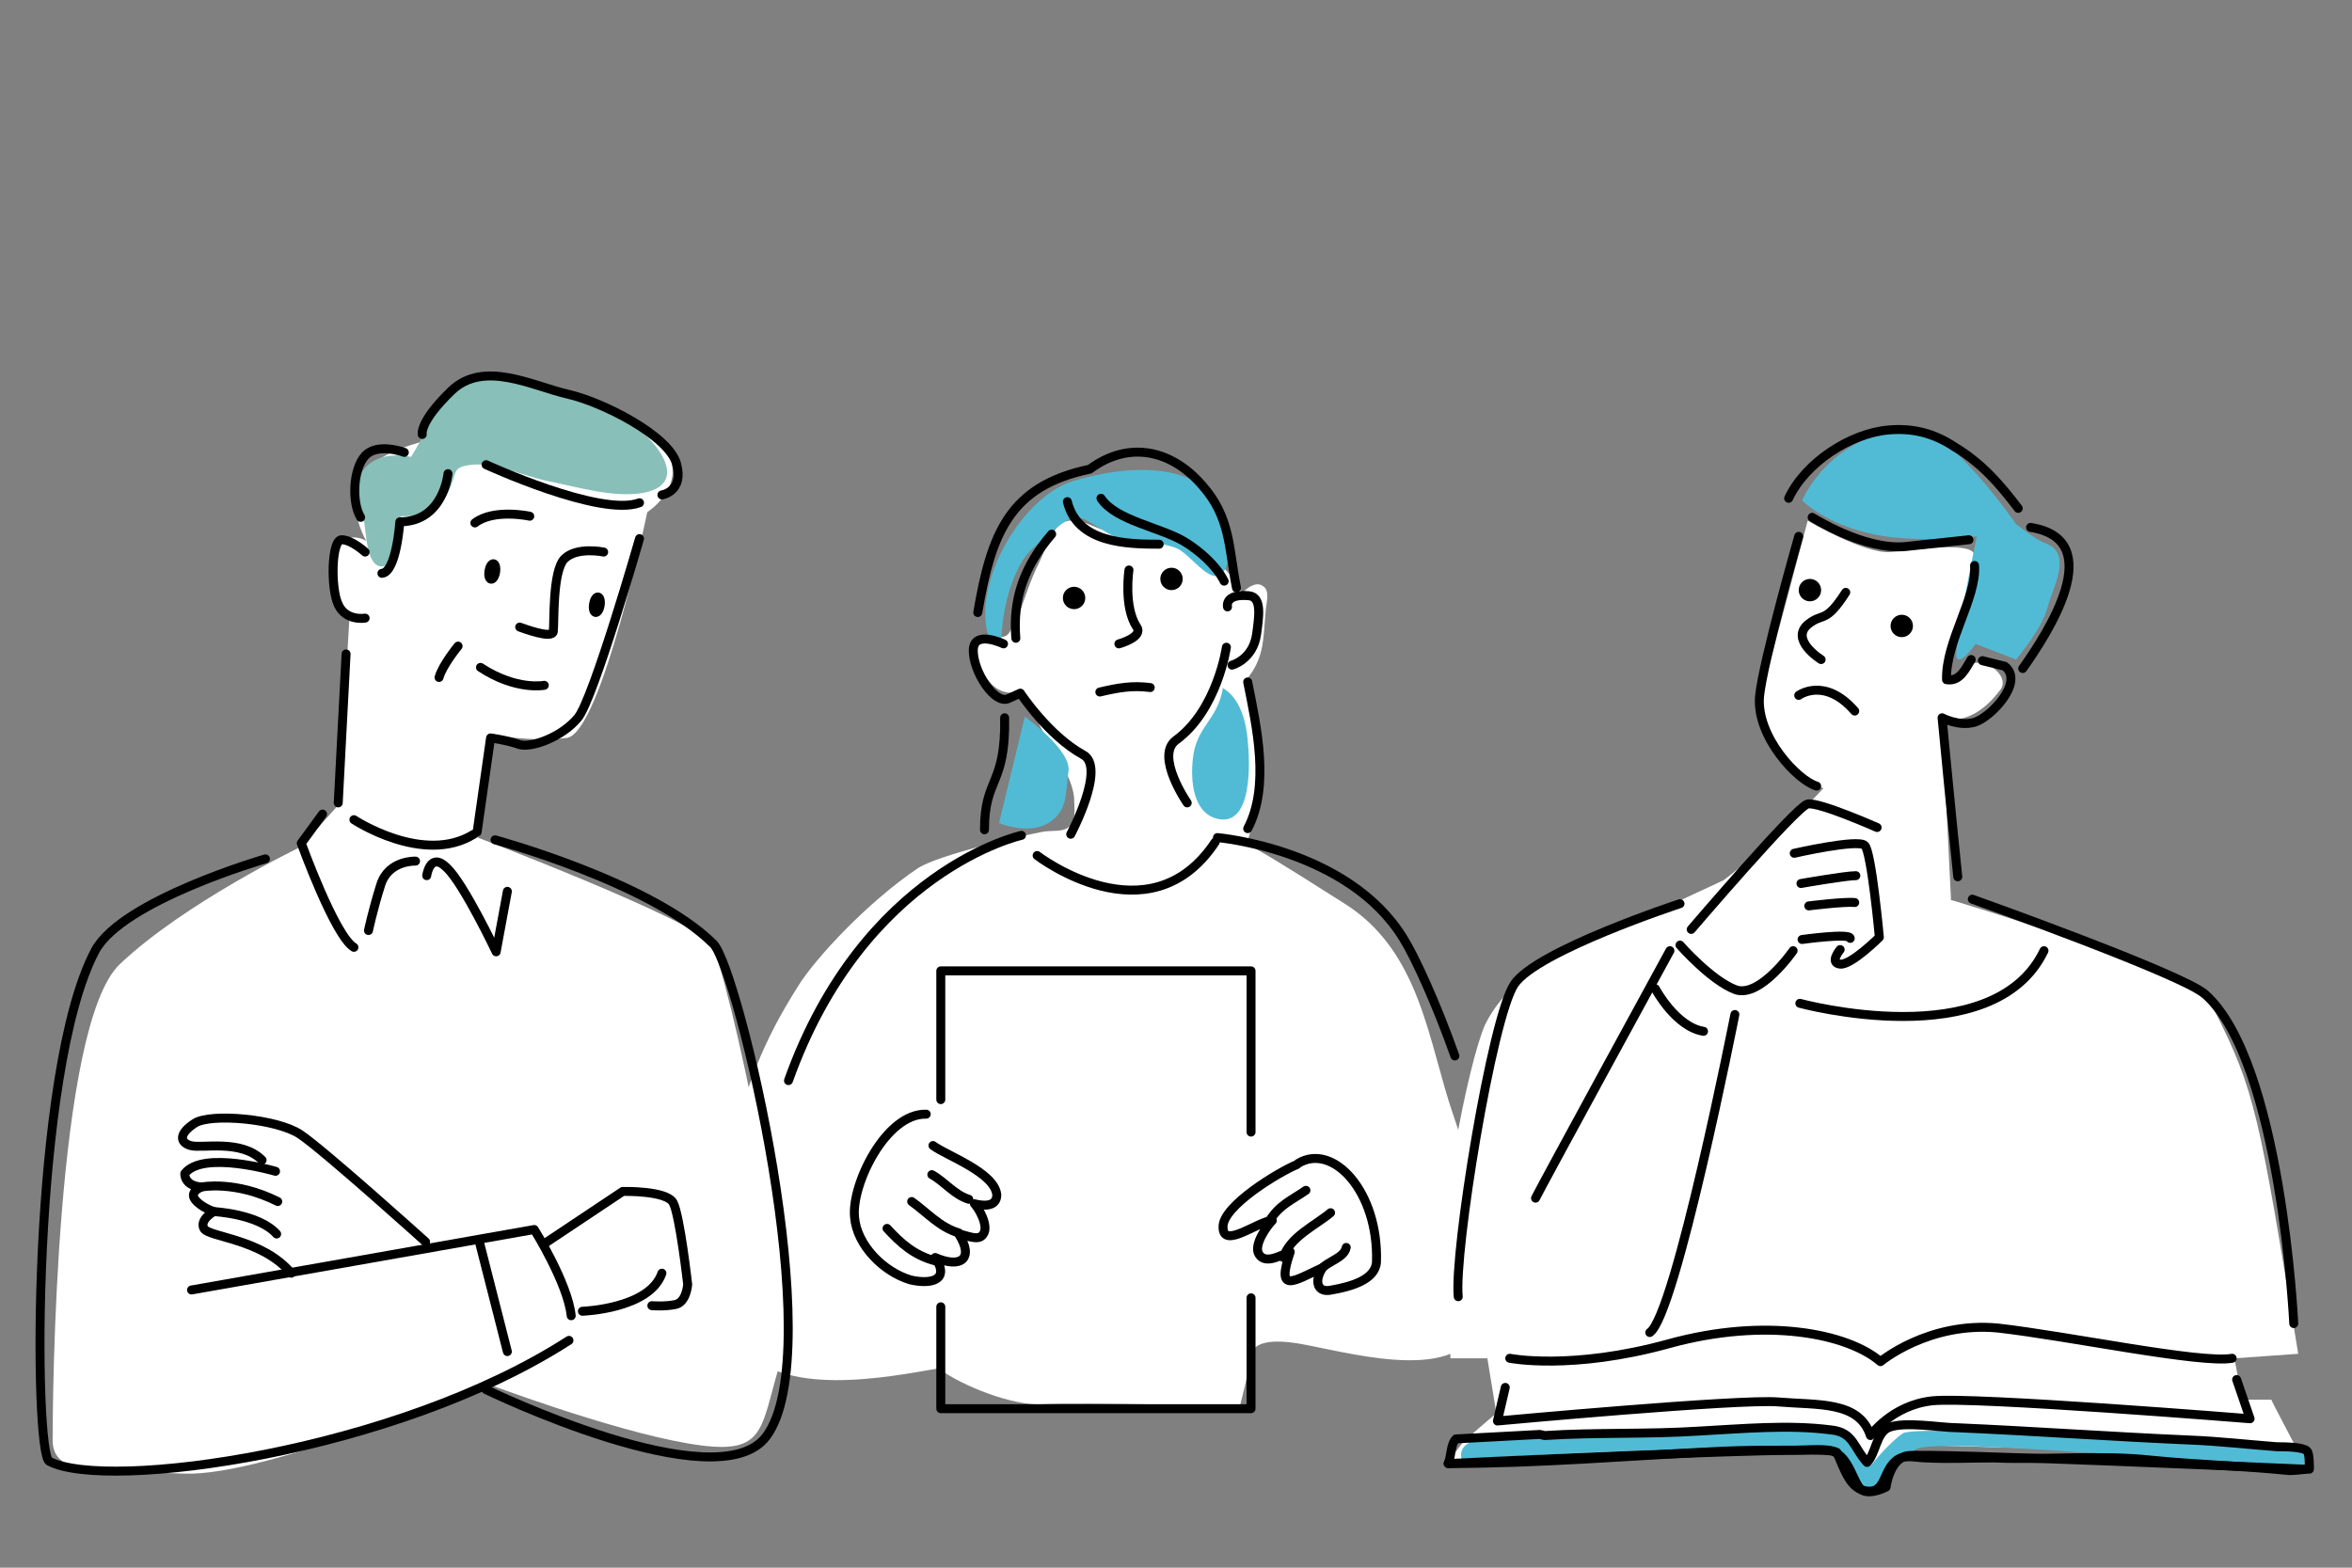 <?xml version="1.0" encoding="UTF-8"?>
<svg xmlns="http://www.w3.org/2000/svg" width="210" height="140" version="1.1" viewBox="0 0 210 140">
  <rect x="0" y="0" width="210" height="140" fill="#808080" stroke="none"/>
  <defs>
    <style>
      .cls-1, .cls-2 {
        isolation: isolate;
      }

      .cls-2 {
        mix-blend-mode: multiply;
      }

      .cls-2, .cls-3, .cls-4 {
        stroke-width: .8px;
      }

      .cls-2, .cls-3, .cls-4, .cls-5, .cls-6 {
        stroke: #000;
        stroke-linecap: round;
        stroke-linejoin: round;
      }

      .cls-2, .cls-4, .cls-5, .cls-6 {
        fill: none;
      }

      .cls-7 {
        fill: #fff;
      }

      .cls-8 {
        fill: #88bfb8;
      }

      .cls-5 {
        stroke-width: .8px;
      }

      .cls-6 {
        stroke-width: .8px;
      }

      .cls-9 {
        fill: #51bbd5;
      }
    </style>
  </defs>
  <!-- Generator: Adobe Illustrator 28.7.1, SVG Export Plug-In . SVG Version: 1.2.0 Build 142)  -->
  <g>
    <g id="_レイヤー_1" data-name="レイヤー_1">
      <g class="cls-1">
        <g id="a">
          <path class="cls-7" d="M174.3,80.4s21.7,6.4,23.4,9.8c3.7,7.3,4,9.4,7.5,30.7l-5.7.4.7,3.7h2.6c0,.1,2.6,5,2.6,5l-36-1-2.5,3.5-2.5-3.1-35,1,1.3-1.7,2.9-2.5-.8-4.9h-3.3s-.1-6.1-.4-7.2c-1-4.1,2-19.3,3.5-22.6,1.4-2.9,4.9-6.2,10.8-8.2,1.6-.5,10.5-4.7,10.5-4.7,0,0,2.1-1.6,4.1-3.4s4.8-4.8,4.8-4.8c0,0-7-3.1-5.6-8.2s4.2-15.7,4.2-15.7c0,0,5.1,3,7.4,2.8s7.4-1,7.5.3-2.7,11.4-2.7,11.4c0,0,.8.2,2.1-1.4,1.1-1.3,3.9.7,2.9,2-2.7,3.6-5.2,2.5-5.2,2.5l.8,16.3h0Z"/>
          <path class="cls-9" d="M166.4,133.4c-1.1-.2.3-2.5-2.6-3.7s-33.3.6-33.3.6c0,0-.6-1.7,2.3-1.8,5.7-.2,29.6-.9,31-.7s3.3,3,3.3,3c0,0,1.5-1.9,2.8-2.8s36,1,36,1l-.2,2.4s-32.4-3.2-34.6-2c-2.2,1.2-3.5,4.2-4.6,3.9h0Z"/>
          <path class="cls-7" d="M90.6,55.3c-.7,2.2-.8,1.3-2.8,1.8-1.7.4-.7,2.3.3,3.5,1,1.3,1.9,1.4,3.4,1.2-.3,0,2,4.3,2.2,4.6.9,1.5,2,3.1,2.2,4.8,0,.7.2,2-.3,2.5-.6.7-1.7.4-2.6.6-2.1.4-9,2-11,3.2-4.6,3.1-9.2,8.1-10.7,10.5-3.3,5.2-4.6,8.9-6.2,15-1,3.6-2.9,11.5,1.1,17.1,3.4,4.8,13,2.9,17.6,2.1,2.1,1.6,6.8,3.4,9.3,3.2,3.8-.2,17.6.2,17.6.2,0,0,.9-3.5.9-4.1,0-2.2,3.1-1.8,5.5-1.3,3.7.7,14.4,3.6,14.9-2.7.5-5.9-.3-12.4-2.2-17.8-2.3-6.6-2.9-14.8-9.9-19.1-1.9-1.2-5.8-3.7-7.6-4.7-1.2-.6-.9-.8-.5-2.1.2-.9.4-1.6.4-2.5,0-1.8,0-3.6-.2-5.4-.2-1.1-.3-2.3-.6-3.4-.3-1.4-.4-1.4.4-2.5,1.1-1.7,1-3.3,1.2-5.3,0-.7.5-2-.3-2.4-.6-.4-1.5.3-1.8.7-.6-1.3-1.9-2.7-3-3.5-1.7-1.2-2.4-1.1-4.3-1.1-1.8,0-3.5-.5-5.2-1.1-1.1-.4-2.6-1.3-3.7-.5-.9.7-1.4,2.4-1.9,3.4-.8,1.6-1.3,3.2-1.9,4.9h0Z"/>
          <path class="cls-9" d="M88.2,56.6c-1.3-4.7,3.1-12.4,7.8-13.7,4-1.2,11.3-2.1,13.1,3,.4,1.1,1.1,4.3,0,5.3-1.1,1.1-2.9-1.9-4.2-2.3-1.7-.6-3.5-.4-5.2-.9-1.1-.4-2.5-1.7-3.5-1.8-.9,0-2.1,1.1-2.7,1.7-1.2.9-2.1,1.7-2.7,3.1-.9,1.9-1.3,4-1.4,6.1-.6,0-1.2,0-1.1-.2h0Z"/>
          <path class="cls-9" d="M109.2,61.4c-.5,3-2.4,3.4-2.7,6.4-.2,1.9,0,4.7,2.1,5.3,3.3.9,3-5.2,2.8-7-.1-1.4-.6-3.8-2.3-4.7Z"/>
          <path class="cls-4" d="M160.6,47.9s-3.2,11.2-3.5,14.3c-.3,3.6,3.4,7.5,5.1,8"/>
          <path class="cls-4" d="M177,59l2,.5c1.8,1.4-1.3,4.6-2.7,5s-2.9-.4-2.9-.4c0,0,.8,8.4,1.4,14.2"/>
          <path class="cls-9" d="M176.5,47.9s-5.8.7-9.7-.3c-3.9-.9-5.9-2.9-5.9-2.9,0,0,2.5-6.1,9.9-6.4,3.3-.1,9.2,8.5,9.2,8.5,0,0,1.9,1.5,2.6,1.7,2.5.9.7,3.9.2,5.8s-2.8,4.6-2.8,4.6l-3.6-1.4s-1.4,2-1.7,1.2,1.8-10.8,1.8-10.8h0Z"/>
          <path class="cls-4" d="M176,58.9c-.5.8-1,2-2.2,1.8-.1-3.4,2.7-7.3,2.5-10.2"/>
          <path class="cls-4" d="M180.6,59.7c2.2-3.1,7.7-11.5.7-12.6"/>
          <path class="cls-4" d="M180.2,45.4c-1.6-2.1-3.2-4-5.7-5.5-1.8-1.2-3.7-1.7-5.9-1.5-3.4.3-7.4,2.9-8.9,6.1"/>
          <path class="cls-4" d="M162.6,58.9s-2.9-1.8-1.1-3.2c1.3-1,1.5,0,3.3-2.8"/>
          <path class="cls-4" d="M160.6,62.1s2.3-1.7,5,1.4"/>
          <circle class="cls-3" cx="169.8" cy="55.9" r=".6"/>
          <circle class="cls-3" cx="161.6" cy="52.7" r=".6"/>
          <path class="cls-4" d="M89.6,57.5s-2.7-1.3-2.7.6,1.9,4.8,3.1,4.3l1.1-.5s2.5,3.8,5.6,5.5c2.1,1.1-1.1,7.1-1.1,7.1"/>
          <path class="cls-4" d="M110,59.4s1.9-.5,2.2-2.8c.2-1.5.5-3.3-.7-3.4-2.2-.2-1.9,1-1.9,1"/>
          <path class="cls-4" d="M109.5,57.8s-.8,5.6-4.5,8.3c-1.9,1.4,1,5.6,1,5.6"/>
          <path class="cls-4" d="M100.8,50.9s-.5,3.3.7,5.1c.6.9-1.6,1.5-1.6,1.5"/>
          <circle class="cls-3" cx="95.9" cy="53.4" r=".6"/>
          <circle class="cls-3" cx="104.6" cy="51.7" r=".6"/>
          <path class="cls-4" d="M95.3,44.8c.9,3.7,5.3,3.8,8.2,3.8"/>
          <path class="cls-4" d="M98.3,44.5c1.3,2,5.4,2.6,7.5,3.9,1.3.8,2.8,2.1,3.5,3.5"/>
          <path class="cls-4" d="M93.9,47.7c-2.4,2.8-3.5,5.7-3.2,9.3"/>
          <path class="cls-4" d="M87.9,74.1c0-4.7,1.9-3.9,1.8-10"/>
          <path class="cls-4" d="M87.3,54.7c1.2-7,2.8-11.3,10-12.8,3.5-2.6,7.3-1.7,10,1.4,2.6,2.9,2.4,5.7,3.1,9.2"/>
          <path class="cls-4" d="M111.4,60.9c.8,4,2,9.3,0,13.1"/>
          <path class="cls-4" d="M92.6,76.4s10,7.7,15.9-1.2"/>
          <path class="cls-4" d="M108.7,74.8s11.7,1,16.6,9c1,1.6,2.9,5.7,4.6,10.5"/>
          <path class="cls-4" d="M91.2,74.6s-14.1,3.1-20.8,21.9"/>
          <path class="cls-4" d="M115.8,104c-1.5.6-6.7,3.7-6.6,5.6,0,2,3.2-.6,4.4-.6-.5.5-1.7,2.2-1.2,3,.6,1,2.1,0,2.8-.2-1.3,3.8.3,2.6,2.9,1.4-.8,1.2-.5,2.3.8,2,1.7-.3,3.9-.9,4-2.5.2-6.3-3.9-10.7-7-8.8h0Z"/>
          <path class="cls-4" d="M113.3,109.1c.9-1.5,2-1.9,3.3-2.8"/>
          <path class="cls-4" d="M114.6,112.3c.5-1.8,2.9-2.9,4.2-4"/>
          <path class="cls-4" d="M117.7,113.8c.3-1.1,2.3-1.3,2.5-2.4"/>
          <path class="cls-4" d="M83.3,102.3c1.2.9,5.5,2.4,5.7,4.4,0,1.1-1.2,1-2,.8.4.4,1.3,2,.8,2.7-.4.7-1.5.1-2.2,0,1.4,2.2.2,3.1-2.1,2.1,1.4,2.1-.5,2.4-2.2,2-2.4-.7-4.8-3.1-5-5.6-.3-2.9,2.8-9.3,6.4-9.2"/>
          <path class="cls-4" d="M86.5,107.1c-1.3-.4-2.2-1.6-3.3-2.2"/>
          <path class="cls-4" d="M85.6,110.1c-1.7-.5-2.8-1.8-4.2-2.8"/>
          <path class="cls-4" d="M83.5,112.6c-1.9-.5-3.1-1.6-4.3-2.9"/>
          <path class="cls-4" d="M98.2,61.8c1.7-.4,2.9-.6,4.5-.4"/>
          <path class="cls-4" d="M161.8,46.2s4.7,3,8.4,2.6l5.6-.6"/>
          <polyline class="cls-4" points="111.7 115.9 111.7 125.8 84 125.8 84 116.7"/>
          <polyline class="cls-4" points="84 98.2 84 86.7 111.7 86.7 111.7 101.1"/>
          <path class="cls-4" d="M59.3,111.2s1.9-4.5,5.3-8"/>
          <path class="cls-2" d="M137.9,128.2c4.6-.3,9.2-.1,13.8-.4,3.8-.2,8-.6,11.8-.1,2,.2,2,1.6,3.2,2.9.8-.8.8-2.6,1.9-3.1,1.4-.6,4.7,0,6.1,0,6.9.3,13.9.8,20.8,1.1,2.6.1,5.2.4,7.8.6.6,0,2.4,0,2.7.4.2.2.2,1.3.2,1.6-.6,0-1.5.2-2.1.1-4-.4-8-.5-12-.9-4.6-.5-9.4,0-14.1-.2-2,0-4,.1-6,0-.8,0-1.8-.3-2.5.1-1.5.9-1,3.3-3.1,2.8-1.3-.3-1.8-2.1-2.4-3.4-.9-.4-2.5-.2-3.6-.2-2.2,0-4.5,0-6.7.1-8.1.4-16.3,1.1-24.4,1.1.3-.7.2-1.7.7-2.2l7.5-.4h0Z"/>
          <path class="cls-4" d="M176.1,80.3s18.8,6.7,20.8,8.5c6.8,6.1,7.9,29.4,7.9,29.4"/>
          <path class="cls-4" d="M150,80.7s-12.8,4.2-14.8,7.2-5.4,24-5,27.9"/>
          <path class="cls-4" d="M134.8,121.3s5.5,1.1,14.2-1.3c8.7-2.4,16-.9,18.9,1.6,0,0,4.3-3.6,10.5-3,6.2.7,18.1,3.2,20.9,2.7"/>
          <path class="cls-4" d="M134.4,123.9l-.7,3s21.6-2,25.1-1.7,7.2-.1,8.2,3c0,0,1.9-2.7,5.5-3.1,3.6-.4,28.4,1.6,28.4,1.6l-1.2-3.5"/>
          <path class="cls-4" d="M129.3,130.7s32.7-1.6,34.3-1.1,1.9,3.1,2.7,3.5c.8.4,2.1-.3,2.1-.3,0,0,.3-2.5,1.9-2.8s35.4,1.2,35.4,1.2"/>
          <path class="cls-4" d="M151,83s9.4-11,10.4-11.2,6.2,2.1,6.2,2.1"/>
          <path class="cls-4" d="M160.2,76.2s5.7-1.3,6.3-.7,1.3,8.2,1.3,8.2c0,0-2.5,2.5-3.5,2.4s0-1.3,0-1.3"/>
          <path class="cls-4" d="M160.8,78.9s4-.7,4.9-.7"/>
          <path class="cls-4" d="M161.5,80.9s3.2-.4,4.1-.3"/>
          <path class="cls-4" d="M160.9,83.9s4.3-.6,4.3-.1"/>
          <path class="cls-4" d="M150,84.4s2.8,3.2,5,4c2.2.7,5.1-3.5,5.1-3.5"/>
          <path class="cls-4" d="M147.8,88.3s1.8,3.4,4.3,3.8"/>
          <path class="cls-4" d="M154.9,90.6s-5.3,26.9-7.6,28.4"/>
          <path class="cls-4" d="M149.1,84.9s-11.3,20.7-12,22.1"/>
          <path class="cls-9" d="M91.5,64s4.2,3,3.9,4.9,0,3.5-1.8,4.6-4.4,0-4.4,0l2.3-9.5Z"/>
          <path class="cls-4" d="M160.7,89.6s17.3,4.7,21.8-4.7"/>
        </g>
      </g>
      <path class="cls-7" d="M57.7,45.8s3.6-2.2,1.9-5.5c-1.6-3.3-14.6-7-17.3-6.6-2.7.4-4.8,5.8-4.8,5.8,0,0-5.2,1.3-5.7,3.9s.9,4.9.9,4.9c0,0-1.6-1-2.8.6-1.2,1.6,1.3,6.3,1.3,6.3l-1,16.7-3.3,3.7s-10.4,5-16.2,10.5c-5.8,5.5-6,39.2-6,42.5s4.2,2.7,11.7,3c7.5.3,26.9-8.1,26.9-8.1,0,0,11.1,4.2,18.1,5.4,7,1.2,6.4-1,8.2-7s-4.7-35.5-6.1-37.6-21.1-9.6-21.1-9.6l1.5-9.1s3.6.7,6.7.3,7.2-20.2,7.2-20.2h0Z"/>
      <path class="cls-8" d="M32.4,46.6c-1.7-4.3.7-6.5,4.3-5.8,2-3.1,2.6-6.5,6.7-6.9,4.2-.4,8.4,1.8,12.2,3.5,2.5,1.2,6.4,5.7,1.9,6.6-2.6.5-5.9-.5-8.4-1-2.1-.4-4.9-1.7-6.9-1.5-2,.2-1.3.7-2.2,2.5-1.1,2-1.9,2.1-4.2,2.1-.1.9-.3,4-1.3,4.4-1.8.7-1.8-3-2-4h0Z"/>
      <path class="cls-5" d="M46.4,56c.3.1,2.9,1.1,3,.4s-.1-5.4,1-6.5c1.1-1.1,3.5-.6,3.5-.6"/>
      <path class="cls-5" d="M42.4,46.7c1.7-1.3,4.9-.6,4.9-.6"/>
      <path class="cls-5" d="M42.9,59.6c3.2,2.1,5.7,1.6,5.7,1.6"/>
      <path class="cls-5" d="M39.2,60.5c.3-1.1,1.7-2.8,1.7-2.8"/>
      <path class="cls-5" d="M42.6,74.3l1.2-8.4s1.5.2,2.6.6c1.1.3,3.8-.7,5.2-2.4s5.5-16,5.5-16"/>
      <line class="cls-5" x1="30.9" y1="58.4" x2="30.2" y2="71.7"/>
      <path class="cls-5" d="M32.6,49.3s-1.2-1.1-2.1-1.1-1,4.3-.3,5.8,2.4,1.2,2.4,1.2"/>
      <path class="cls-5" d="M42.3,74.5c-4.5,2.8-10.7-1.3-10.7-1.3"/>
      <path class="cls-5" d="M31.6,84.6c-1.7-1-4.7-9.3-4.7-9.3l1.9-2.6"/>
      <path class="cls-5" d="M32.9,83.1s.4-1.9,1.1-4.1,3.1-2.1,3.1-2.1"/>
      <path class="cls-5" d="M45.3,79.6l-1,5.4s-2.9-6.1-4.4-7.5c-1.5-1.5-1.8.7-1.8.7"/>
      <path class="cls-5" d="M57.1,44.9c-3.5,1.3-13.7-3.4-13.7-3.4"/>
      <path class="cls-5" d="M37.7,38.8s-.3-1.1,2.6-3.9c2.9-2.8,7.3-.4,10.4.3s9,3.7,9.7,6.2-1.3,2.8-1.3,2.8"/>
      <path class="cls-5" d="M32.2,46.2c-.8-1.3-.7-4.3.4-5.5,1.1-1.2,3.5-.3,3.5-.3"/>
      <path class="cls-5" d="M34.1,51.2c1.3-.1,1.6-4.6,1.6-4.6,3.9,0,4.3-4.3,4.3-4.3"/>
      <ellipse class="cls-6" cx="44" cy="51.1" rx=".7" ry=".3" transform="translate(-13.4 86.5) rotate(-81)"/>
      <ellipse class="cls-6" cx="53.4" cy="54" rx=".7" ry=".3" transform="translate(-8.4 98.3) rotate(-81)"/>
      <path class="cls-5" d="M50.8,119.7c-15.5,10-41.3,13.5-46.4,10.8-1.4-.7-1.6-34.9,4.1-45.6,2.4-4.5,15.2-8.2,15.2-8.2"/>
      <path class="cls-5" d="M51,117.5c-.3-2.9-3.3-7.7-3.3-7.7l-30.6,5.4"/>
      <path class="cls-5" d="M23.4,103.6c-1.9-1.9-5.4-1-6.4-1.3s-1-1.1.4-2,7.3-.4,9.4,1,11.2,9.6,11.2,9.6"/>
      <path class="cls-5" d="M26,113.7c-2.6-3.1-7.4-3.2-7.8-4s.9-1.5.9-1.5c0,0-1.2-.4-1.7-1.1s.6-1.1.6-1.1c-1.6-.1-1.5-1.2-1.5-1.2,1.6-2.1,8.1-.2,8.1-.2"/>
      <path class="cls-5" d="M24.7,110.2c-1.6-1.8-5.6-2-5.6-2"/>
      <path class="cls-5" d="M24.8,107.3c-3.8-1.9-6.8-1.3-6.8-1.3"/>
      <path class="cls-5" d="M43.4,124.1s20.6,10,25,4.2c5.7-7.5-2.5-41.8-4.7-44-5.5-5.5-19.5-9.3-19.5-9.3"/>
      <path class="cls-5" d="M58.2,116.6s1.1.1,2.1-.1,1.1-1.8,1.1-1.8c0,0-.7-6.2-1.3-7.3s-4.5-1-4.5-1l-6.9,4.6"/>
      <path class="cls-5" d="M59.1,113.7c-1.1,3.2-7.1,3.4-7.1,3.4"/>
      <line class="cls-5" x1="45.3" y1="120.7" x2="42.8" y2="110.9"/>
    </g>
  </g>
</svg>